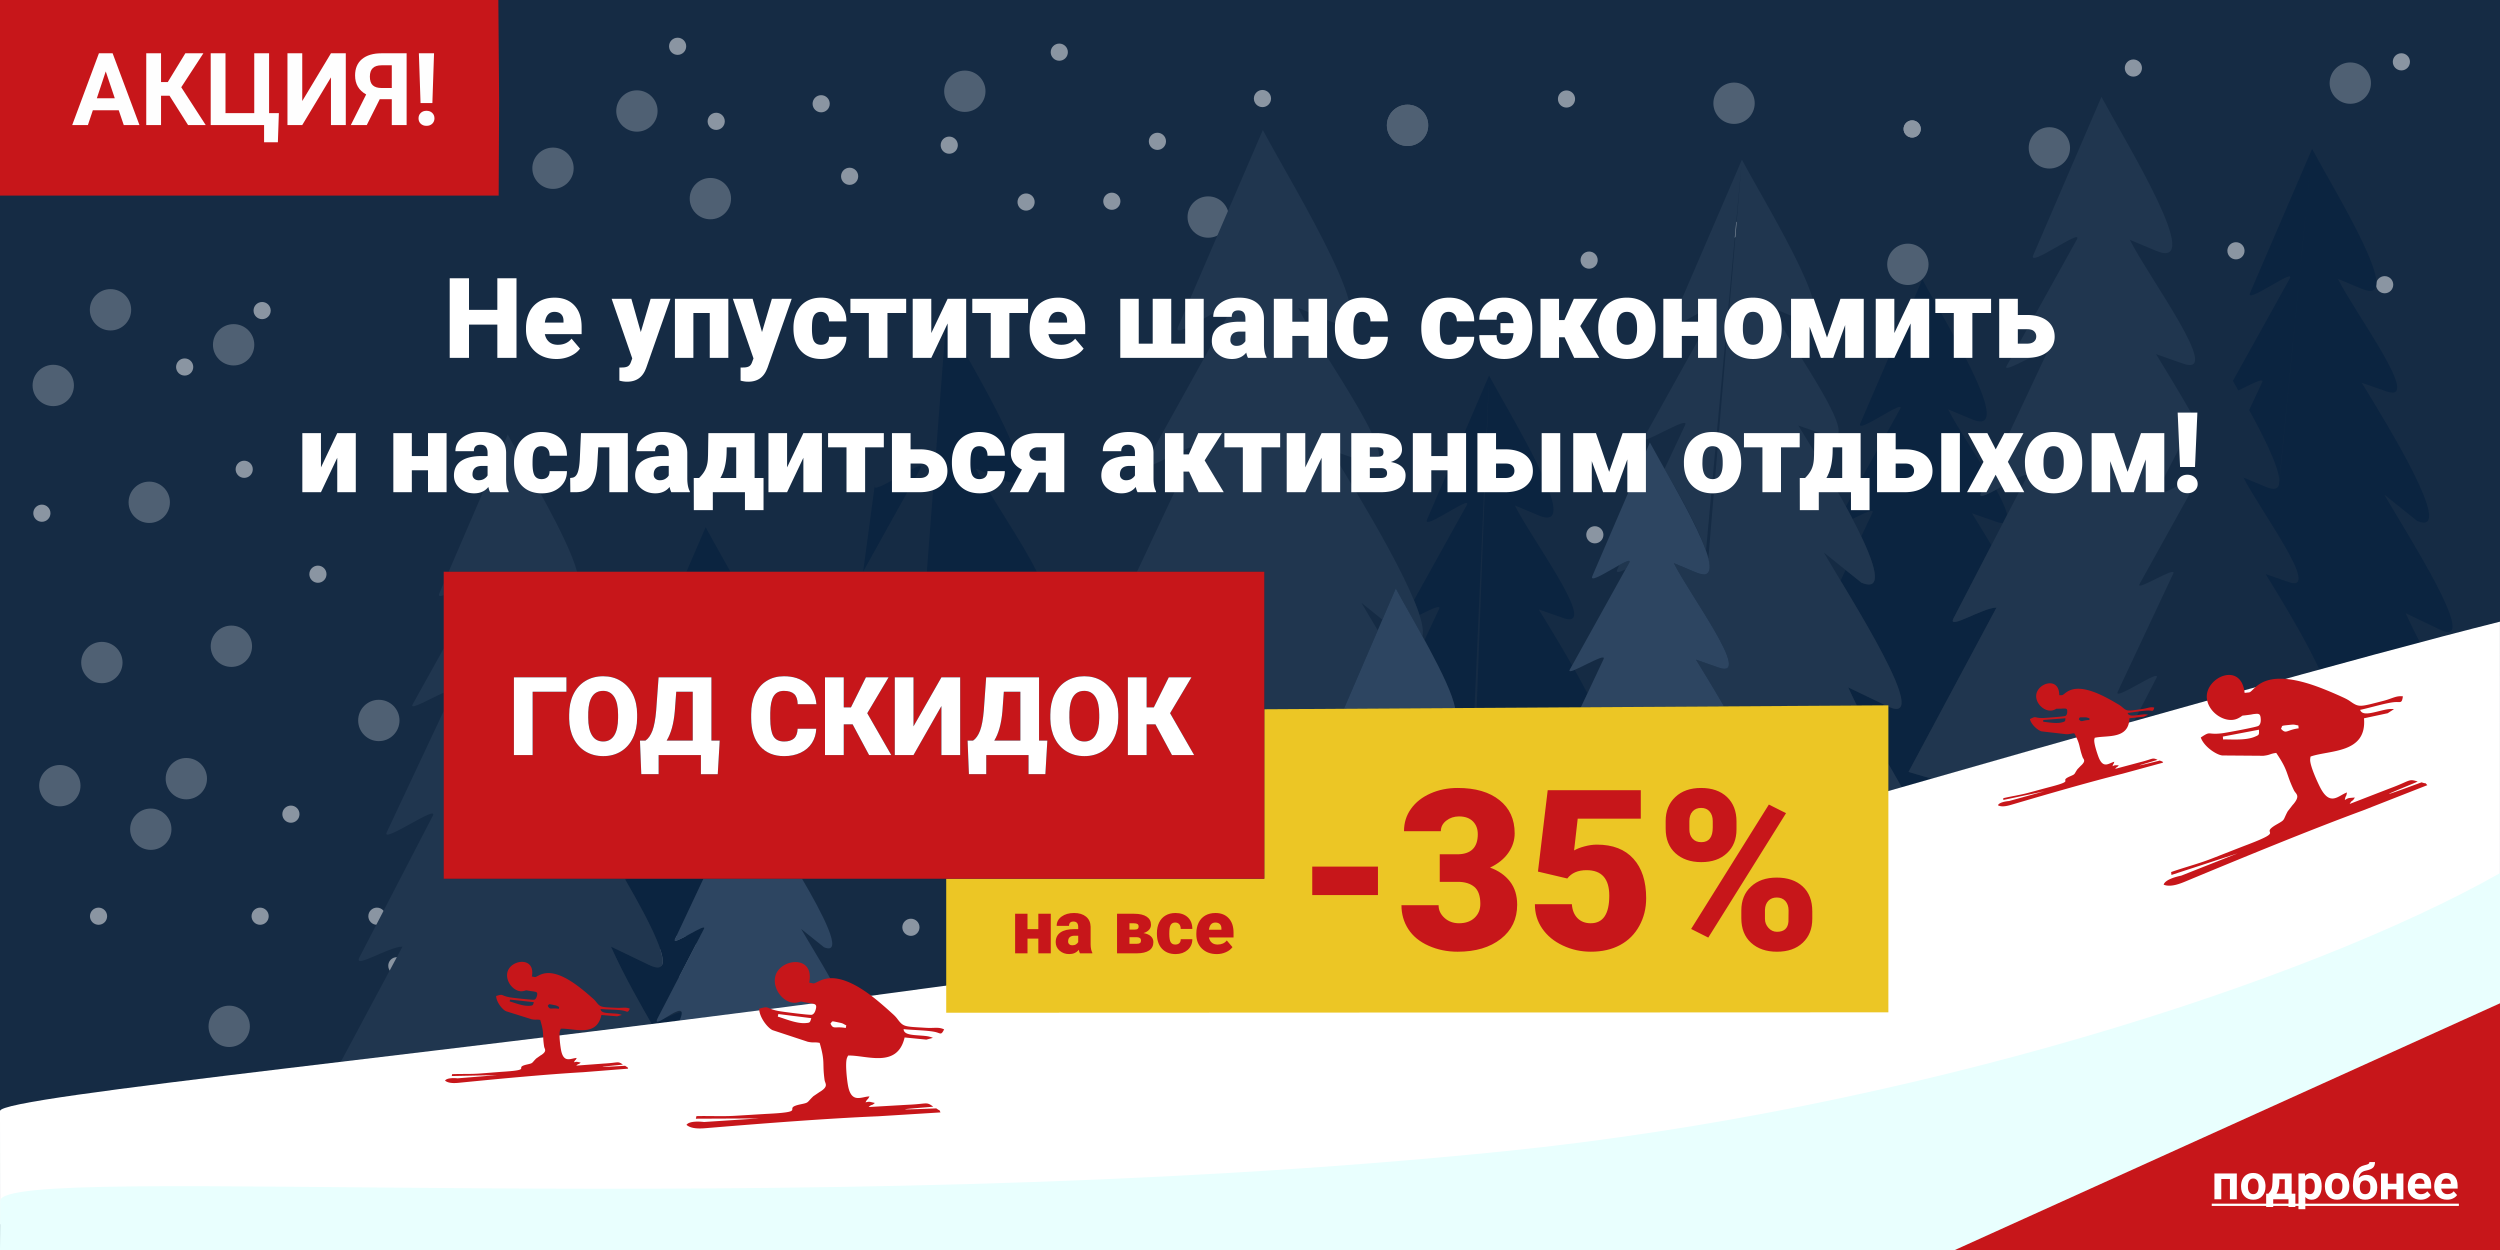 <svg xmlns="http://www.w3.org/2000/svg" xml:space="preserve" width="600" height="300" style="shape-rendering:geometricPrecision;text-rendering:geometricPrecision;image-rendering:optimizeQuality;fill-rule:evenodd;clip-rule:evenodd"><defs><style>.fil5{fill:none}.fil3{fill:#0b2440}.fil4{fill:#20364f}.fil6{fill:#2d4561}.fil2{fill:#4f6073}.fil1{fill:#8a95a2}.fil9{fill:#c7161a}.fil10{fill-rule:nonzero;fill:#fff}</style></defs><path d="M0 0h600v300H0z" style="fill:#152b44"/><g id="Слой_x0020_1"><g id="снежинки"><circle cx="162.63" cy="11.11" r="2.06" class="fil1"/><circle cx="152.86" cy="26.64" r="4.96" class="fil2"/><circle cx="197.08" cy="24.9" r="2.06" class="fil1"/><circle cx="171.89" cy="29.12" r="2.06" class="fil1"/><circle cx="277.78" cy="33.92" r="2.06" class="fil1"/><circle cx="203.91" cy="42.31" r="2.06" class="fil1"/><circle cx="154.66" cy="192.74" r="4.96" class="fil2"/><circle cx="564.07" cy="19.95" r="4.96" class="fil2"/><circle cx="12.78" cy="92.51" r="4.96" class="fil2"/><circle cx="576.33" cy="14.84" r="2.06" class="fil1"/><circle cx="337.81" cy="30.08" r="4.96" class="fil2"/><circle cx="289.97" cy="52.09" r="4.96" class="fil2"/><circle cx="302.99" cy="23.65" r="2.06" class="fil1"/><circle cx="375.96" cy="23.76" r="2.06" class="fil1"/><circle cx="231.56" cy="21.9" r="4.96" class="fil2"/><circle cx="416.17" cy="24.78" r="4.96" class="fil2"/><circle cx="337.81" cy="30.08" r="4.96" class="fil2"/><circle cx="457.89" cy="63.44" r="4.96" class="fil2"/><circle cx="491.85" cy="35.49" r="4.96" class="fil2"/><circle cx="381.39" cy="62.43" r="2.06" class="fil1"/><circle cx="415.74" cy="55.04" r="2.06" class="fil1"/><circle cx="458.92" cy="30.95" r="2.06" class="fil1"/><circle cx="512.01" cy="16.33" r="2.06" class="fil1"/><circle cx="458.92" cy="30.95" r="2.06" class="fil1"/><circle cx="536.63" cy="60.19" r="2.06" class="fil1"/><circle cx="559.72" cy="118.37" r="4.96" class="fil2"/><circle cx="495.08" cy="117.89" r="4.96" class="fil2"/><circle cx="460.07" cy="138.28" r="4.96" class="fil2"/><circle cx="95.24" cy="231.78" r="2.06" class="fil1"/><circle cx="470.28" cy="83.13" r="2.06" class="fil1"/><circle cx="500.81" cy="72.63" r="2.06" class="fil1"/><circle cx="362.99" cy="198.5" r="2.06" class="fil1"/><circle cx="406.34" cy="191.86" r="2.06" class="fil1"/><circle cx="382.76" cy="128.35" r="2.06" class="fil1"/><circle cx="246.26" cy="48.49" r="2.06" class="fil1"/><circle cx="216.55" cy="203.37" r="2.06" class="fil1"/><circle cx="69.82" cy="195.4" r="2.06" class="fil1"/><circle cx="90.46" cy="219.89" r="2.06" class="fil1"/><circle cx="62.43" cy="219.89" r="2.06" class="fil1"/><circle cx="23.65" cy="219.89" r="2.06" class="fil1"/><circle cx="26.52" cy="74.35" r="4.96" class="fil2"/><circle cx="36.19" cy="199.01" r="4.96" class="fil2"/><circle cx="44.72" cy="186.88" r="4.96" class="fil2"/><circle cx="55.01" cy="246.32" r="4.96" class="fil2"/><circle cx="254.23" cy="12.52" r="2.06" class="fil1"/><circle cx="227.82" cy="34.84" r="2.06" class="fil1"/><circle cx="266.84" cy="48.3" r="2.06" class="fil1"/><circle cx="114.04" cy="201.25" r="4.96" class="fil2"/><circle cx="190.19" cy="229.98" r="4.96" class="fil2"/><circle cx="163.2" cy="229.48" r="4.96" class="fil2"/><circle cx="218.62" cy="222.55" r="2.06" class="fil1"/><circle cx="179.85" cy="222.55" r="2.06" class="fil1"/><circle cx="35.82" cy="120.55" r="4.96" class="fil2"/><circle cx="55.53" cy="155.1" r="4.96" class="fil2"/><circle cx="24.45" cy="159.01" r="4.96" class="fil2"/><circle cx="32.88" cy="13.08" r="4.96" class="fil2"/><circle cx="73.45" cy="20.45" r="4.96" class="fil2"/><circle cx="58.61" cy="112.63" r="2.06" class="fil1"/><circle cx="10.05" cy="123.17" r="2.06" class="fil1"/><circle cx="62.91" cy="74.54" r="2.06" class="fil1"/><circle cx="170.49" cy="47.67" r="4.96" class="fil2"/><circle cx="56.07" cy="82.75" r="4.96" class="fil2"/><circle cx="14.36" cy="188.56" r="4.96" class="fil2"/><circle cx="572.32" cy="68.33" r="2.06" class="fil1"/><circle cx="76.3" cy="137.81" r="2.06" class="fil1"/><circle cx="132.72" cy="40.38" r="4.96" class="fil2"/><circle cx="44.32" cy="88.08" r="2.06" class="fil1"/><circle cx="90.92" cy="172.91" r="4.96" class="fil2"/></g><g id="елки"><path d="M357.38 90.12c5.56 10.41 22.8 38.15 11.93 33.59l-5.75-2.4c4.18 8.33 20.47 30.1 11.68 27.03l-5.95-2.08c1.83 2.98 4.98 8.09 8.02 13.45l-.55.99-.03.05-.01.03-.01.01v.01l-.01.02-.01.04v.01l-.02.06.01.05v.01c0 .03.02.05.04.06l.05.02v.01h.06l.01.01h.06l.02-.01h.07l.02-.01h.03l.03-.01h.02l.03-.01.03-.01h.03l.03-.01.03-.01.03-.01.02-.01h.01l.04-.01.03-.01.11-.04.03-.01.04-.01.04-.02.04-.01.04-.02.02-.01h.02l.04-.02.04-.02.04-.01.01-.01.03-.01.05-.02c1.07 1.9 2.11 3.82 3.06 5.66l-1.56 3.32-25.02.15zm-8.17 79.81v-.04l-.01-.05-.07-.34-.01-.05-.03-.1-.07-.32-.01-.03-.01-.04-.11-.38-.02-.07-.01-.05-.14-.44v-.01l-.15-.46-.02-.06-.07-.19-.12-.35-.01-.03-.15-.38-.05-.15-.1-.24-.13-.34-.03-.07v-.01l-.02-.05-.01-.01-.13-.34-.01-.01-.01-.03-.01-.02-.01-.01v-.02l-.01-.01v-.02l-.01-.02-.01-.01v-.02l-.01-.01-.01-.02v-.01l-.01-.02-.01-.01v-.02l-.01-.01-.01-.02v-.02l-.02-.03v-.01l-.01-.02v-.01l-.01-.02-.01-.01v-.02l-.01-.01-.01-.02v-.02l-.01-.01-.01-.02v-.01l-.01-.02-.01-.01v-.02l-.01-.01-.11-.25-.18-.43-.05-.09-.28-.64-.07-.15-.21-.45-.02-.05-.19-.4-.12-.27-.1-.19-.22-.46-.01-.02-.33-.68-.12-.24-.22-.45-.02-.02-.24-.48-.09-.19-.36-.71-.04-.07-.25-.48-.08-.15-.17-.34-.2-.37-.06-.12-.26-.49-.06-.11-.2-.38-.18-.33-.08-.16-.27-.49-.03-.07-.39-.71-.11-.21-.27-.49 3.51-7.47c.54-1.16-2.16.2-4.72 1.47l-.01-.05-.02-.05-.02-.05-.01-.05-.02-.05-.02-.06-.02-.05-.01-.05-.03-.09-.03-.07-.01-.05-.02-.05-.02-.06-.02-.05-.02-.05-.02-.06-.02-.05-.01-.06-.02-.05-.02-.05-.01-.02-.01-.04-.02-.05-.02-.06-.02-.05-.02-.06-.02-.05-.02-.06-.02-.05-.02-.06-.02-.05-.02-.06-.03-.06-.02-.05-.02-.06-.02-.06-.02-.05-.02-.06-.05-.11-.02-.06-.02-.06-.02-.05-.02-.06-.02-.04-.01-.02-.02-.06-.02-.05-.03-.06-.02-.06-.02-.06-.03-.06-.02-.06-.02-.06-.03-.05-.02-.06-.02-.06-.01-.03-.02-.03-.02-.06-.03-.06-.02-.06-.02-.06-.03-.06-.02-.06-.03-.06L352 121.27c1.56-2.81-10.77 6.35-9.5 3.4l14.88-34.55-3.5 79.79zM461.36 67.05c5.57 10.4 22.81 38.14 11.93 33.59l-5.74-2.4c1.9 3.8 6.33 10.39 9.75 16.15l-1.91 4.06-.05.11-.01.02-.03.11-.01.09v.01l.01.08q0 .03.03.06c.02.03.05.05.09.07h.01l.02.01.06.01h.14l.08-.01h.01l.05-.01.05-.01.03-.01h.02l.06-.02.06-.01.06-.02.07-.02.03-.01.04-.01.13-.05h.01l.07-.03.07-.03.04-.02.04-.01.08-.03.08-.03v-.01l.08-.03.08-.04.05-.02.04-.01.09-.04.08-.04.01-.01.08-.04.1-.04.05-.02.04-.02.09-.05.1-.05h.01l.09-.04.1-.05.06-.03.14-.07.1-.06h.01l.09-.05.11-.05.06-.03.04-.03.11-.05.11-.06h.01l.1-.06.11-.05.06-.04.05-.02.11-.06c1.35 2.47 2.34 4.61 2.62 6.06l-1.02 1.97c-.38.01-.86-.08-1.47-.29l-5.94-2.07c1.14 1.87 2.82 4.58 4.66 7.67l-9.11 17.57c-1.51 2.91 7.05-2.6 10.33-2.61l-21.11 39.44.21.06.21.06.1.03.11.04.04.01.18.05.19.06.02.01.21.06.06.02.15.04.08.03.14.03.21.07.09.02.09.03.03.01.21.06.21.06.07.02.05.02.09.02.22.07.16.04.05.02.15.04.06.02.21.06.05.01.16.05.18.05.03.01.15.04.06.02.22.06.21.05.03.01.18.05.21.06.13.04.08.02.03.01.18.05.21.05.02.01.19.05.06.02.15.04.12.03.09.02.22.06.09.02.12.04.21.05.21.06.09.02.03.01.09.02.21.06.19.05h.02l.15.04.06.02.21.05.08.02.13.03.18.05.03.01.18.04.03.01.21.05.21.06.06.01.15.04.21.05.16.04.05.01.03.01.18.04.21.05.05.01.16.04.06.02.15.04.14.03.07.02.21.05.09.02.12.03h.03l.18.05.21.04.12.03.29.07.21.05h.02l.14.03.26.07.11.02.1.02.21.05.21.05-.2.06-.21.06-.03.01-.17.05-.2.06-.2.06-.2.06-.2.06-.21.06-.2.06-.2.06-2.23.66-.2.06-.2.06h-.01l-.19.06-.61.18-.21.06-2.64.78-.21.06-.2.06-.19.06h-.02l-.2.06-.21.06-.2.06-.2.06-.41.12-.21.06-1.84.54-.21.06-.21.06-.2.06-.21.06c-1.73-3.13-3.52-6.23-5.29-9.34V169.6c.1.04.19.09.28.12l.02.01h.01l.01.01.09.03.02.01.32.12.14.05.23.07.16.04.24.04.09.02h.02c.09.01.18.02.27.02h.02c.09 0 .17-.01.25-.02h.02l.06-.02h.02c.05-.02.1-.03.15-.05h.01l.06-.03h.01c.04-.02.08-.04.12-.07l.07-.04c.04-.04.08-.07.11-.11l.05-.04v-.01c.04-.05.07-.1.1-.16l.03-.03c.03-.06.06-.13.08-.2v-.01l.03-.09v-.01l.04-.17.01-.11.02-.17v-.47l-.03-.29v-.08l-.06-.39-.01-.02-.01-.08-.07-.34-.03-.12-.08-.33-.04-.16-.01-.01-.09-.31-.05-.19-.02-.06-.14-.42-.01-.04-.17-.48-.02-.06-.05-.13-.16-.44-.02-.04-.02-.05-.18-.48-.04-.1-.05-.11-.19-.46-.04-.08-.01-.04-.27-.63-.01-.01-.02-.05-.26-.58-.03-.06-.25-.54-.08-.18-.2-.43-.15-.3-.03-.07-.26-.54-.08-.15-.09-.19-.29-.58-.04-.07-.33-.65-.03-.06-.41-.79-.25-.49-.17-.32-.19-.36-.25-.46-.12-.23-.32-.6-.05-.09-.38-.7-.03-.04-.36-.66-.1-.18-.29-.53-.19-.32-.21-.39-.26-.46-.49-.86-.06-.1-.41-.72-.02-.03-.39-.68-.1-.18-.31-.54-.18-.31-.24-.4-.26-.45-.15-.26-.35-.59-.07-.12-.41-.7-.01-.02-.49-.83-.32-.54-.17-.29-.24-.4-.25-.42-.16-.26-.32-.55-.08-.12-.39-.67h-.01l-.39-.65-.08-.13-.46-.77-.22-.38 1.2-2.55 3.79 3.04c.15.06.3.12.43.16l.02.01h.01l.07.03h.02l.01.01h.01c.11.04.21.07.31.1h.04l.05.02h.02l.01.01c.11.02.22.05.32.06h.01l.03.01h.04c.1.02.19.02.28.03h.06c.09 0 .19 0 .28-.01h.01l.02-.01a1 1 0 0 0 .24-.05h.03v-.01c.08-.02.16-.05.22-.09l.02-.02h.01a.7.7 0 0 0 .17-.13l.03-.02.01-.01c.05-.05.09-.09.13-.15v-.01h.01l.01-.02c.05-.07.08-.14.12-.21l.01-.03.01-.01c.03-.07.05-.14.07-.22l.01-.02.01-.05v-.01c.02-.08.04-.16.05-.25l.01-.02v-.04l.02-.27.01-.07v-.01l-.01-.3v-.1l-.02-.2v-.1l-.01-.01v-.09l-.05-.33-.03-.18v-.01l-.06-.29-.04-.22-.02-.06-.05-.24-.06-.24-.07-.25-.01-.06-.06-.2-.08-.26-.01-.05-.01-.01-.06-.21-.09-.28-.01-.01-.18-.55-.11-.29v-.01l-.01-.02-.02-.05v-.01l-.01-.03-.01-.02-.01-.02v-.02l-.01-.01v-.02l-.01-.01v-.01l-.01-.02v-.01l-.01-.02v-.01l-.01-.01v-.02l-.01-.01v-.01l-.01-.02v-.01l-.01-.02v-.01l-.01-.01v-.02l-.01-.01v-.02l-.01-.01-.01-.02v-.01l-.01-.01v-.02l-.01-.01-.11-.29v-.01l-.02-.04v-.02l-.13-.31-.01-.03-.03-.09-.01-.02-.02-.03v-.02l-.01-.01-.01-.03-.02-.06-.02-.03-.01-.03-.01-.03-.01-.03-.01-.03-.02-.03-.01-.03-.01-.03-.01-.03-.02-.03-.01-.03-.01-.03-.01-.03-.01-.03-.14-.33-.02-.03-.01-.03-.01-.04-.02-.03-.05-.12-.01-.03-.02-.03-.24-.56-.01-.03-.15-.34-.16-.34-.15-.35-.06-.13-.11-.22-.16-.35-.09-.2-.08-.16 2.67-5.68c.55-1.17-2.19.22-4.76 1.49l-.02-.04-.03-.05-.02-.05-.03-.04-.02-.05-.03-.05-.02-.04-.02-.05-.03-.05-.02-.04-.03-.05-.02-.04V124l-.03-.04-.02-.05-.03-.05-.02-.05-.03-.04-.02-.05-.03-.05-.02-.04-.02-.05-.03-.05-.02-.04-.03-.05-.02-.05-.03-.05-.02-.04-.03-.05-.02-.05-.02-.04h-.01l-.02-.05-.03-.05-.02-.04-.03-.05-.03-.05-.02-.05-.03-.04-.02-.05-.03-.05-.02-.05-.03-.04-.02-.05-.03-.05-.02-.05-.03-.04-.02-.05-.03-.05-.02-.04h-.01l-.04-.1h-.01l-.02-.05-.03-.04-.02-.05-.03-.05-.02-.05-.03-.04-.03-.05-.02-.05-.03-.05-.02-.04-.03-.05-.02-.05-.03-.05-.03-.05 12.98-23.34c1.56-2.81-10.78 6.34-9.51 3.39zm-15.72 102.28c-.71-1.44-1.4-2.89-2.07-4.36l8.99 4.32zm10.54.23h.01z" class="fil3"/><path d="M504.35 23.25c6.12 11.44 25.09 41.96 13.12 36.95l-6.31-2.65c4.59 9.17 22.51 33.11 12.84 29.74L517.46 85c2.04 3.34 5.6 9.12 9.01 15.13-6.66 15.47-13.1 21.81-2.6 15.8h.01l.13-.08.1-.05.03-.02c.45.77.96 1.62 1.5 2.52l-12.15 21.87c-1.11 2 9.06-4.57 8.09-2.51L508.26 166c-1.18 2.52 10.58-5.79 9.3-3.32l-7.34 14.17-.58.18-.58.18-.58.19-.58.18-.35.12-.23.07-.59.18c-10.26 3.25-20.52 6.44-30.82 9.56l-.62.19h-.01l-3.75 1.13c-4.46-1-8.95-2.19-13.48-3.57l21.11-39.44c-3.28.01-11.84 5.52-10.33 2.61l17.58-33.91c1.51-2.93-12.42 6.91-11.02 3.93l15.78-33.58c1.15-2.45-10.9 5.34-9.59 2.97l16.85-30.33c1.72-3.09-11.85 6.98-10.45 3.74zm22.06 93.67-1.78-1.42.09-.06.08-.04.02-.01.09-.05.1-.05.01-.02.08-.04.09-.05.05-.03.04-.02.09-.05.09-.05.09-.05.09-.04.03-.02.05-.03.09-.05.06-.03.02-.01.08-.04.08-.05h.02l.07-.04.15-.08zm1.42-2.76.01.05v.01l-.01.06v.01l-.01.03-.01.04-.01.03-.02.05-.01.02-.01.02v.01l-.05.09-1.3 2.34z" class="fil4"/><path d="M227.1 76.56c6.41 11.99 26.27 43.94 13.74 38.69l-6.61-2.77c2.92 5.83 10.98 17.36 14.6 24.73h-26.39zm-19.95 60.65 13.76-24.77c1.79-3.23-12.41 7.31-10.95 3.91l17.14-39.79-17.14 39.79zM554.9 35.73c5.57 10.41 22.81 38.15 11.93 33.59l-5.74-2.4c4.17 8.33 20.47 30.09 11.67 27.02l-5.94-2.07c5.47 8.94 22.98 37.2 13.31 33.17l-7.92-6.35c5.49 9.49 23.37 37.22 13.48 32.47l-8.34-4c1.13 2.49 2.34 4.92 3.59 7.31l-.34.1-.35.1-.35.11-.34.1-.35.1-.7.21-.35.11-.36.1-.35.11-.35.1-.36.11-1.78.54-.72.22c-5.45 1.66-10.88 3.36-16.3 5.08l-.25.08-.15.04-.4.13c-3.21-7.54-10.32-19.04-13.38-24.03l5.52 1.92c8.17 2.85-6.96-17.36-10.84-25.09l5.33 2.23.02.01h.01l.01.01h.02l.28.11.01.01h.01l.01.01h.02l.01.01h.01l.08.03h.01l.02.01h.02l.27.09.01.01h.01l.05.01.01.01h.02l.26.07h.04l.01.01.08.01h.01l.02.01.23.03h.02l.02.01h.04l.21.01h.04l.05-.01.21-.02h.05l.21-.06.05-.02.14-.07.05-.02c.05-.04.11-.08.15-.12l.01-.01h.01l.01-.02c.04-.04.08-.08.12-.13l.02-.04.01-.01.09-.15.01-.02.02-.04v-.01l.01-.01.05-.16.01-.01zm-7.9 80.38v-.01h.01v-.04l.03-.23v-.06c.01-.09.01-.17.01-.26v-.08l-.02-.27-.01-.1-.03-.32v-.01l-.06-.35v-.01l-.02-.12-.06-.28-.02-.08v-.01l-.02-.07-.07-.31-.04-.16-.1-.35-.01-.04-.01-.03-.13-.43-.02-.04-.07-.22-.1-.31-.02-.05-.13-.36-.04-.13-.09-.25-.12-.31-.03-.07-.15-.4-.05-.11-.04-.11-.17-.41-.03-.07-.04-.11-.18-.41-.04-.09-.14-.33-.13-.3-.06-.13-.2-.43-.03-.08-.17-.36-.13-.29-.07-.16-.22-.45-.02-.05-.19-.4-.13-.27-.1-.19-.22-.47-.02-.02-.34-.69-.11-.23-.24-.47-.24-.48-.12-.22-.36-.71-.02-.03-.25-.48-.11-.2-.37-.71-.03-.06-.26-.48-.1-.18-.38-.71-.05-.09-.26-.48-.08-.15-.18-.34 3.12-6.65c.62-1.32-2.94.61-5.72 1.97l-.32-.57-.37-.66-.37-.66-.24-.42 13.63-24.53c1.56-2.81-10.78 6.35-9.51 3.4l14.88-34.55zm2.66 48.08-.01-.02-.02-.03-.01-.02-.02-.03-.01-.02-.02-.03-.01-.02v-.01l-.02-.02-.01-.03-.02-.02-.01-.03-.01-.01-.01-.01-.01-.03-.02-.02-.01-.03-.01-.02-.02-.03-.01-.02-.02-.03-.01-.02-.02-.02-.01-.03-.02-.02-.01-.03-.01-.01-.01-.01-.01-.02v-.01l-.01-.02-.02-.02-.01-.03-.02-.02-.01-.03-.01-.02-.02-.02-.01-.03-.02-.02-.01-.02-.01-.03-.01-.02h-.01l-.01-.02-.01-.03-.02-.02-.01-.02-.02-.03-.01-.02-.01-.02-.02-.03-.01-.02-.01-.02-.02-.02-.01-.03-.01-.02-.02-.02-.01-.03-.01-.02-.01-.02-.02-.02-.01-.02-.01-.03-.02-.02-.01-.02-.01-.02-.01-.02-.02-.03-.01-.02 1.61 1.29z" class="fil3"/><path d="M532.7 85.66c5.17 9.66 21.17 35.41 11.07 31.18l-5.33-2.23c3.88 7.73 19.01 27.94 10.84 25.09l-5.52-1.92c3.06 4.99 10.17 16.49 13.38 24.03m-6.76 2.15-1.61-1.29c.27.46.57.98.89 1.52l-.57.19-.58.18-.57.19-.22.06-.36.12-.58.19-.58.18-.58.19-.59.19-.58.19-.15.04-.44.14-.59.19-.59.19-.59.19-.59.19-.59.19-.08.03-.52.17-.6.19-.59.19-.6.19-.6.2-.6.19h-.01l-.6.19-.6.2-.61.19-.61.2-.6.2-.55.17-.06.02-.62.2-.61.2-.61.19-.62.2-.61.2-.48.15-.14.05-.62.2-.62.2-.62.2-.62.2-.63.2-.41.13-.21.07-.63.2-.63.2-.63.2-.63.21-.63.2-.34.11-.29.09-.64.21-.63.2-.64.2-1.28.41-.26.09-.38.12-.64.2-.64.21-.65.2-.64.21-.65.21-.19.06-.46.14-.64.21-.65.21-.66.2-.65.21-.65.21-.11.04-1.2.38 7.34-14.17c1.28-2.47-10.48 5.84-9.3 3.32l13.32-28.34c.97-2.06-9.2 4.51-8.09 2.51l14.22-25.59c1.45-2.61-10 5.89-8.82 3.15l13.81-32.07" class="fil5"/><path d="M418.06 38.33c6.32 11.82 25.92 43.35 13.55 38.17l-6.52-2.73c4.74 9.47 23.26 34.21 13.27 30.72l-6.76-2.36c6.22 10.16 26.12 42.29 15.13 37.7l-9-7.22c6.21 10.74 26.35 41.99 15.48 36.98v-.31l-.65.01-8.99-4.32c.67 1.47 1.36 2.92 2.07 4.36l-31.88.2c-2.6-4.5-5.18-8.69-6.73-11.22l5.52 1.93c8.17 2.85-6.96-17.36-10.84-25.1l5.33 2.24h.02l.01.01h.01l.38.15h.01l.01.01h.02l.04.02h.02l.27.09.02.01.12.03h.02l.24.06h.01l.09.02.26.04.06.01h.02c.09.01.17.01.25.01zm35.15 145c1.77 3.11 3.56 6.21 5.29 9.34l-.15.05-.38.11h-.01l-3.92 1.13-.4.12-.43.12zm-43.51-45.7.13-.1.03-.02.01-.01c.04-.05.08-.09.12-.14l.01-.02.02-.04h.01l.08-.14.03-.08.05-.14.03-.08c1.04-4.52-8.99-21.25-10.07-23.17l-.04-.08-.31-.55-.03-.04-.28-.5 4.95-10.53c1.19-2.53-11.27 5.52-9.91 3.07l17.42-31.33c1.77-3.19-12.25 7.21-10.81 3.86l16.92-39.26zm-19.58-.97c-1.48.7-2.41.92-1.98.03l.5-1.08.08-.04.01-.01.07-.03.07-.05.07-.03.01-.01.07-.04.08-.04.04-.02.03-.02.07-.03.07-.04.03-.01.04-.03.07-.03.07-.04h.01l.06-.03.07-.04.05-.02.01-.01.07-.03.06-.03.03-.02.03-.01.06-.03.06-.03h.01l.05-.02.06-.03.05-.02.06-.02.05-.03.03-.01.02-.01.05-.02.05-.01.02-.01.02-.01.05-.02.04-.01h.01l.04-.01.04-.01.03-.01.08-.02h.02l.01-.01h.15l.05.01h.01l.04.03.02.04.02.05-.01.07v.01l-.01.03-.01.03v.02l-.01.01-.01.04-.02.03v.01l-.02.03-.02.04-.02.05z" class="fil4"/><path d="M395.97 106.19c5.16 9.66 21.17 35.41 11.07 31.19l-5.33-2.24c3.88 7.74 19.01 27.95 10.84 25.1l-5.52-1.93c1.55 2.53 4.13 6.72 6.73 11.22l-34.34.22 5.43-11.55c.97-2.07-9.2 4.5-8.09 2.5l14.22-25.59c1.45-2.61-10 5.89-8.82 3.15z" class="fil6"/><path d="M169.35 126.54c1.42 2.66 3.66 6.53 5.95 10.67h-10.55zm-.52 84.35L162 225.42c-.88 1.88 7.9-4.32 6.95-2.48l-11.09 21.39c-.95 1.83 4.45-1.64 6.52-1.65l-2.1 3.91-4.68.57-.37.04-.11-.19-.07-.11-.01-.03-.14-.23-.02-.05-.03-.05-.14-.25-.02-.03-.03-.05-.13-.23-.05-.09-.12-.21-.07-.12-.02-.04-.09-.15-.08-.14-.05-.08-.04-.09-.1-.16-.07-.13-.01-.01-.1-.19-.07-.12-.03-.05-.09-.16-.05-.09-.07-.12-.07-.12-.04-.07-.1-.19-.05-.07-.02-.05-.15-.25-.01-.03-.02-.02-.17-.31-.01-.01-.16-.3-.02-.02-.03-.06-.13-.22-.02-.05-.06-.1-.09-.16-.04-.07-.08-.14-.05-.1-.05-.09-.11-.19-.01-.02-.07-.12-.11-.19-.02-.04-.06-.1-.09-.17-.06-.11-.03-.05-.08-.15-.1-.17-.01-.02-.06-.12-.12-.21-.02-.03-.03-.06-.13-.24-.04-.07-.01-.01-.14-.25-.02-.05-.04-.07-.12-.21-.01-.03-.08-.14-.09-.17-.12-.21-.05-.1-.01-.02-.14-.25-.02-.04-.03-.05-.14-.26-.02-.03-.02-.04-.13-.24-.05-.09v-.01l-.12-.21-.06-.12-.03-.05-.08-.15-.07-.13-.05-.1-.04-.08-.09-.16-.07-.14-.01-.01-.1-.19-.06-.12-.04-.06-.08-.15-.05-.1-.07-.13-.05-.11-.05-.08-.1-.2-.03-.06-.03-.05-.14-.27-.01-.02-.01-.03-.16-.31h-.01l-.01-.02-.15-.3-.01-.01-.04-.08-.11-.22-.02-.04-.06-.12-.08-.16-.04-.06-.08-.17-.05-.09-.04-.08-.11-.21-.01-.02-.05-.12-.11-.2-.02-.05-.05-.09-.08-.18-.07-.12-.02-.04-.07-.16-.1-.18v-.01l-.06-.12-.11-.22-.02-.05-.03-.06-.12-.23-.04-.09v-.01l-.12-.25-.03-.06-.04-.08-.1-.2.09-.16h-.17l-.01-.03-.01-.01-.02-.05-.02-.04-.02-.04-.01-.03-.01-.02-.02-.04-.02-.04-.02-.05-.02-.04-.02-.03v-.01l-.02-.05-.02-.04h-.01l-.01-.04-.03-.05-.02-.04-.02-.04-.02-.05-.02-.04-.01-.04h-.01l-.01-.03-.03-.06-.02-.05-.02-.04-.02-.04-.04-.09-.02-.04-.04-.09-.02-.05-.02-.04-.03-.04-.02-.05-.02-.04v-.01l-.02-.03-.02-.05-.01-.04h-.01l-.02-.05-.02-.04-.02-.04-.02-.05-.01-.03-.01-.01-.02-.04-.02-.05-.02-.04-.02-.04v-.01l-.02-.04-.02-.04-.02-.05v-.01l-.02-.03-.02-.05-.02-.04-.02-.04-.02-.05-.02-.04-.02-.05-.01-.02-.01-.02-.02-.04-.02-.05-.02-.04-.02-.05-.02-.04-.02-.04-.02-.05 9.2 4.42.01.01h.01l.02.01.31.14h.01l.01.01h.02l.01.01.01.01.13.05h.01l.37.14.01.01h.02l.02.01h.01c.09.03.18.06.26.08h.02l.01.01h.02l.07.02h.02l.01.01h.01l.28.05h.01l.02.01h.02c.08.01.15.01.22.01h.03l.05.01c.09-.01.18-.01.25-.03h.03l.01-.01h.02c.06-.01.11-.03.17-.05l.04-.01.01-.01c.06-.02.11-.05.16-.09l.01-.01.02-.01c.04-.04.09-.07.13-.12l.03-.04.01-.01c.04-.05.07-.1.1-.15l.01-.01.02-.04.07-.17.01-.05.01-.02c.02-.07.03-.14.05-.21v-.01l.01-.06.02-.22v-.36l-.01-.08-.02-.29-.01-.04v-.03l-.05-.36-.01-.03-.01-.05-.07-.37-.01-.02v-.01l-.11-.43-.03-.1-.1-.37-.02-.08-.02-.04-.14-.46-.01-.03-.02-.04-.16-.46-.02-.06-.01-.04-.19-.5-.02-.05-.02-.06-.21-.54-.01-.01-.01-.02-.17-.42-.08-.19-.1-.23-.19-.43v-.01l-.3-.67-.29-.63-.03-.05v-.01l-.22-.46-.12-.25-.11-.22-.23-.48-.02-.03-.22-.46-.15-.29-.1-.21-.26-.5-.02-.05-.24-.46-.16-.31-.1-.2-.27-.51-.04-.07-.42-.8-.1-.18-.29-.53-.05-.09-.24-.44-.2-.37-.09-.17-.3-.53-.3-.54-.22-.4-.08-.15-.31-.54-.07-.14-.47-.82-.08-.13-.31-.55-.09-.15-.22-.39-.25-.44-.07-.11.23-.44z" class="fil3"/><path d="M303.08 31.21c7.61 14.24 31.19 52.18 16.31 45.95l-7.85-3.29c5.71 11.4 28 41.18 15.97 36.98l-8.14-2.84c6.21 10.13 23.72 38.43 22.01 44.67l-.12-.2c-1.98-3.58-4.03-7.12-5.98-10.71l-.04-.08-.03-.06-.08-.13-.07-.14-.07-.13-3.23 7.48-5-4.02c1.03 1.79 2.38 4.04 3.9 6.58l-8.11 18.83-19.12.12v-33.01h-30.54l13.8-29.37c1.43-3.04-13.56 6.64-11.93 3.7l20.96-37.72c2.13-3.84-14.74 8.68-13 4.65zm25.68 138.85c1-.49 1.59-.63 1.28 0z" class="fil4"/><path d="M334.99 141.23c3.72 6.96 13.07 22.27 14.23 28.7-9.19.06-17.71.12-26.67.17z" class="fil6"/><path d="m208.99 136.45.41.76m17.69 77.88-2.03-1.63c.55.96 1.25 2.12 2.03 3.43m-28.27 10.72h.15m.05-.01c.05-.01.09-.02.13-.03m.03-.01c.04-.01.09-.03.13-.05m.02-.02a.4.4 0 0 0 .1-.07m.02-.02c.03-.03.06-.06.09-.1m-5.64-13.96c.1-.24.02-.34-.19-.33m14.95-75.8.33-.76" class="fil5"/><path d="M121.86 104.29c4.2 7.87 14.46 24.72 16.63 32.92h-30.81zm28.06 106.6c6.83 11.77 13.16 24.2 5.9 20.71l-9.2-4.42c3.15 6.99 6.88 13.5 10.61 20.02-25.32 3.06-50.66 5.93-76.01 8.72l15.38-28.74c-3.29.01-11.86 5.53-10.35 2.61l17.62-34c1.52-2.93-12.45 6.93-11.05 3.95l13.67-29.08v40.23zm-43.43-44.66c-3.13 1.38-8.35 4.42-7.46 2.82l7.46-13.42zm0-23.39c-.89.34-1.37.3-1.04-.45l1.04-2.43z" class="fil4"/><path d="M192.48 210.89c4.71 8 10.32 18.55 5.28 16.45l-5.49-4.4c2.37 4.11 8.09 13.14 10.39 18.56l-.65.08c-13.23 1.73-26.48 3.4-39.73 5.01 5.18-9.67-6.52 1.79-4.42-2.26l11.09-21.39c.95-1.84-7.83 4.36-6.95 2.48l6.83-14.53z" class="fil6"/></g><path d="m599.99 149.2.01 144.53-599.99.1L0 266.64c0-3.58 107.35-13.64 230.88-30.61v4.84l219.03-1.2-6.59-47c60.82-17.45 123.49-35.16 156.67-43.47" style="fill:#fff"/><path d="M600 209.55v49.47L483.58 300H0l.04-11.77c.03-9.71 188.44 5.6 360.99-11.93 97.45-9.9 192.9-40.68 238.97-66.75" style="fill:#e9fffe"/><path d="m533.55 177.48-.07-.7 8.67-1.65c.04 1.26.08 1.24-1.05 1.71-2.34.98-6.29.53-7.55.64m13.89-2.57c.47-.86-.31-.68 2.38-.97.94-.1.98.06 1.78.16l.08.7c-2.94.38-2.97 1.5-4.24.11m-17.79-7.28c.39 3.55 4.71 6.2 7.5 4.76 1.81-.93-.13-.43 3.06-.89l.56-.11c1.1-.11 1.66-.27 1.78.86.12 1.07-.09 1.64-.52 1.96-.38.29-7.77 1.66-8.77 1.78-3.64.43-2.54-.7-5.07 1.01.77 2.21 3.76 4.17 5.16 4.31l9.84.08c1.76-.19 1.53-.49 3.11-.69 3.06 4.52 2.21 4.75 4.26 9 .42.85 1.61 1.19-.12 3.27-.05.06-.12.13-.17.18l-1.22 1.57c-1.22 2.27-.51 1.92-2.54 3.08-4.73 2.68 2.55 1.23-7.03 4.89-2.89 1.1-5.91 2.31-8.83 3.44-3.08 1.19-6.38 2.04-9.58 3.16l.08.7 15.88-5.19-13.54 5.36c-1.15.23-3.87.93-4.21 2.16 1.85.79 4.55-.49 6.12-1.14 12.96-5.39 28.91-11.96 41.67-16.66l15.49-6.08c-.73-.79-.01-.2-1.38-.68-17.11 6.33-.78-.14-.94-.19-2.25-.74-1.65-.2-6.66 1.64l-9.66 3.74c.7-1.21.56-.35 1.25-1.55-1.47.16-1.43 0-2.41.61.21-1.33.3-.49.51-1.82-2.04.71-4.01 3.45-6.41-1.17-.63-1.22-2.48-5.23-2.42-6.71 0-.12.06-.61.1-.74 4.57-1.6 13.55-.67 12.82-9.18l5.69-1.22 1.51-.98c-.65-.08-1.29-.02-1.92.1-2.76.55-5.64 1.75-6.21.07 2.12-.41 6.65-1.82 8.57-1.87 1.2-.04 1.44.33 1.7-1.37-1.64-.2-2.56.54-4.63 1.07-5.76 1.47-5.82 1.67-8.1.07-.67-.46-1.24-.71-2.02-1.07-1.59-.72-2.92-1.29-4.52-1.92-14.69-5.78-16.26.75-17.67.91l-1.05.11c-.83-7.72-9.6-3.67-9.06 1.34m-39.27 5.6v-.43l5.33-.42c-.06.76-.04.75-.74.96-1.48.44-3.83-.09-4.59-.11m8.53-.64c.33-.48-.15-.43 1.49-.43.57 0 .59.11 1.06.22v.42c-1.79.04-1.88.71-2.55-.21m-10.23-5.54c0 2.16 2.42 4.04 4.2 3.36 1.15-.44-.05-.27 1.9-.34l.34-.03c.67.01 1.02-.05 1.02.63 0 .66-.16.98-.44 1.15-.25.15-4.79.49-5.4.5-2.22.02-1.48-.59-3.12.27.33 1.38 1.99 2.76 2.83 2.94l5.91.68c1.07 0 .96-.19 1.92-.21 1.55 2.92 1.02 3 1.98 5.7.19.54.89.82-.29 1.96-.03.03-.08.07-.12.1l-.83.86c-.88 1.28-.43 1.12-1.73 1.68-3.02 1.31 1.45.91-4.55 2.49-1.81.47-3.71 1-5.54 1.49-1.93.52-3.97.81-5.97 1.28v.43l9.9-2.09-8.5 2.34c-.71.06-2.39.31-2.68 1.02 1.07.6 2.77.01 3.76-.28 8.15-2.4 18.18-5.31 26.17-7.3l9.71-2.65c-.38-.52.01-.12-.78-.5-10.71 2.69-.46-.13-.56-.18-1.3-.59-.98-.23-4.11.56l-6.06 1.62c.5-.68.36-.18.86-.86-.9 0-.86-.09-1.49.22.21-.79.21-.28.42-1.07-1.27.3-2.64 1.82-3.78-1.12-.3-.78-1.15-3.31-1.02-4.2.01-.07.08-.36.11-.43 2.86-.67 8.2.48 8.31-4.69l3.51-.37.97-.48c-.38-.09-.77-.1-1.16-.07-1.69.15-3.51.68-3.74-.36 1.3-.11 4.12-.66 5.28-.57.72.06.84.3 1.11-.71-.97-.23-1.58.16-2.86.34-3.55.51-3.6.62-4.88-.49-.37-.32-.69-.51-1.14-.77-.91-.54-1.67-.97-2.6-1.46-8.45-4.43-9.83-.6-10.68-.6h-.64c0-4.7-5.54-2.84-5.54.21M186.67 244l.13-.63 7.91.99c-.33 1.09-.29 1.09-1.38 1.18-2.28.19-5.55-1.29-6.66-1.54m12.64 1.64c.64-.61-.09-.67 2.31-.18.84.18.82.33 1.49.63l-.13.63c-2.63-.48-2.97.46-3.67-1.08m-13.27-11.18c-.65 3.16 2.33 6.62 5.13 6.17 1.81-.3 0-.41 2.87.08l.52.06c.97.21 1.49.22 1.28 1.23-.2.95-.53 1.38-.98 1.54-.41.14-7.14-.72-8.03-.9-3.25-.63-1.99-1.31-4.63-.54.05 2.11 2.07 4.63 3.23 5.14l8.43 2.78c1.56.33 1.45.01 2.86.27 1.38 4.74.59 4.69 1.18 8.91.11.85 1.05 1.47-1.02 2.78-.05.03-.14.07-.19.11l-1.49 1.01c-1.67 1.61-.97 1.5-3.03 1.93-4.8 1 1.85 1.77-7.39 2.26-2.79.15-5.71.35-8.54.51-2.97.17-6.04-.01-9.1.07l-.13.62 15.08-.07-13.12.86c-1.05-.13-3.57-.27-4.21.69 1.37 1.19 4.05.84 5.58.71 12.62-1.04 28.13-2.26 40.4-2.77l14.98-.93c-.41-.88.05-.17-1-.97-16.44.7-.62-.33-.75-.42-1.73-1.26-1.36-.63-6.18-.44l-9.32.54c.93-.84.57-.14 1.5-.98-1.31-.28-1.23-.39-2.24-.14.54-1.09.39-.34.94-1.43-1.95.05-4.4 1.86-5.18-2.78-.21-1.22-.68-5.17-.22-6.43.03-.1.22-.51.29-.6 4.37-.12 11.82 3.17 13.55-4.34l5.22.52 1.57-.42c-.53-.24-1.1-.37-1.67-.44-2.52-.3-5.33-.06-5.36-1.66 1.94.23 6.22.28 7.88.76 1.04.3 1.15.69 1.84-.7-1.35-.63-2.35-.25-4.27-.37-5.35-.32-5.46-.17-6.98-2.18-.44-.58-.86-.95-1.44-1.47a91 91 0 0 0-3.35-2.91c-11.01-9.02-14.17-3.85-15.42-4.11l-.93-.19c1.41-6.86-7.24-5.81-8.16-1.36m-63.72 5.89.08-.45 5.72.62c-.22.79-.19.79-.98.87-1.64.16-4.02-.87-4.82-1.04m9.14 1.04c.45-.45-.07-.48 1.66-.15.61.11.6.22 1.08.43l-.08.45c-1.91-.31-2.14.37-2.66-.73m-9.71-7.91c-.43 2.28 1.76 4.75 3.77 4.39 1.31-.24 0-.29 2.08.02l.37.04c.7.14 1.08.15.94.87-.13.69-.36 1.01-.69 1.13-.29.1-5.16-.44-5.81-.56-2.34-.42-1.45-.92-3.34-.33.06 1.52 1.55 3.31 2.39 3.66l6.12 1.92c1.13.21 1.04-.01 2.07.16 1.04 3.4.47 3.37.94 6.41.1.61.78 1.05-.69 2.02-.04.02-.11.05-.15.08l-1.06.75c-1.18 1.17-.68 1.09-2.16 1.43-3.45.77 1.35 1.25-5.31 1.71-2.01.14-4.11.32-6.15.47-2.14.16-4.36.06-6.56.15l-.09.45 10.88-.22-9.46.77c-.76-.08-2.58-.15-3.03.55 1.01.84 2.93.56 4.03.45 9.1-.9 20.28-1.96 29.12-2.47l10.8-.85c-.3-.63.03-.12-.73-.69-11.86.7-.46-.23-.55-.3-1.26-.88-.99-.43-4.46-.24l-6.72.5c.66-.62.41-.11 1.07-.73-.95-.18-.89-.26-1.62-.07.38-.79.28-.25.66-1.04-1.4.06-3.15 1.39-3.77-1.95-.16-.88-.55-3.72-.23-4.64.02-.07.15-.36.2-.43 3.16-.14 8.57 2.15 9.73-3.29l3.77.32 1.13-.33c-.39-.17-.8-.26-1.21-.3-1.82-.18-3.85.02-3.89-1.13 1.41.15 4.5.13 5.7.45.75.21.83.49 1.32-.52-.99-.44-1.7-.15-3.09-.21-3.86-.18-3.94-.07-5.06-1.5-.33-.41-.64-.68-1.06-1.04-.85-.76-1.57-1.37-2.45-2.06-8.05-6.39-10.27-2.62-11.17-2.79l-.68-.13c.94-4.96-5.29-4.11-5.9-.88" class="fil9" id="лыжники"/><path d="M123.96 85.89h-4.6v-7.98h-6.8v7.98h-4.63v-19.1h4.63v7.58h6.8v-7.58h4.6zm9.62.27q-3.285 0-5.31-1.95c-1.35-1.3-2.03-2.99-2.03-5.07v-.37q0-2.175.81-3.84a5.9 5.9 0 0 1 2.37-2.58c1.03-.61 2.26-.91 3.68-.91 2 0 3.59.62 4.75 1.86s1.74 2.96 1.74 5.18v1.71h-8.83c.16.8.51 1.42 1.04 1.88.54.45 1.23.68 2.08.68 1.4 0 2.51-.49 3.29-1.47l2.03 2.39c-.55.76-1.34 1.36-2.35 1.81a8 8 0 0 1-3.27.68m-.5-11.31c-1.3 0-2.08.86-2.32 2.58h4.48v-.34q.03-1.065-.54-1.65c-.38-.39-.92-.59-1.62-.59m20.71 4.85 2.36-7.99h4.76l-5.81 16.55-.25.6c-.82 1.83-2.28 2.75-4.37 2.75-.58 0-1.19-.08-1.83-.26V88.2h.58c.62 0 1.1-.09 1.43-.27.32-.18.57-.5.73-.96l.35-.95-4.95-14.31h4.74zm21.01 6.19h-4.46V75.12h-3.93v10.77h-4.43V71.71h12.82zm8.08-6.19 2.37-7.99h4.76l-5.81 16.55-.26.6c-.82 1.83-2.28 2.75-4.37 2.75-.58 0-1.19-.08-1.83-.26V88.2h.58c.63 0 1.1-.09 1.43-.27s.57-.5.73-.96l.36-.95-4.96-14.31h4.75zm14.14 3.05c.62 0 1.11-.17 1.45-.51s.5-.81.49-1.41h4.17c0 1.56-.56 2.83-1.68 3.83s-2.56 1.5-4.33 1.5c-2.07 0-3.7-.65-4.9-1.95-1.19-1.29-1.79-3.08-1.79-5.37v-.19c0-1.43.27-2.69.8-3.8a5.9 5.9 0 0 1 2.3-2.53c1-.59 2.18-.88 3.55-.88 1.85 0 3.33.51 4.42 1.53s1.63 2.41 1.63 4.16h-4.17c0-.73-.17-1.3-.53-1.69s-.84-.59-1.45-.59c-1.15 0-1.82.73-2.02 2.19-.06.46-.09 1.1-.09 1.91q0 2.145.51 2.97c.35.55.89.83 1.64.83m20.46-7.63h-4.49v10.77h-4.47V75.12h-4.42v-3.41h13.38zm9.95-3.41h4.45v14.18h-4.45v-8.26l-3.92 8.26h-4.46V71.71h4.46v8.23zm19.31 3.41h-4.49v10.77h-4.47V75.12h-4.43v-3.41h13.39zm7.7 11.04c-2.19 0-3.95-.65-5.31-1.95-1.35-1.3-2.02-2.99-2.02-5.07v-.37c0-1.45.26-2.73.8-3.84a5.9 5.9 0 0 1 2.37-2.58c1.03-.61 2.27-.91 3.69-.91q3 0 4.74 1.86c1.16 1.24 1.74 2.96 1.74 5.18v1.71h-8.83c.16.8.51 1.42 1.04 1.88.54.45 1.23.68 2.08.68q2.115 0 3.3-1.47l2.03 2.39c-.55.76-1.34 1.36-2.35 1.81-1.02.45-2.11.68-3.28.68m-.5-11.31c-1.3 0-2.07.86-2.32 2.58h4.48v-.34q.03-1.065-.54-1.65c-.38-.39-.92-.59-1.62-.59m19.36-3.14v10.77h3.35V71.71h4.45v10.77h3.34V71.71h4.45v14.18h-20.02V71.71zm26.22 14.18q-.24-.435-.42-1.26c-.82 1.02-1.96 1.53-3.43 1.53-1.34 0-2.48-.4-3.42-1.22-.94-.81-1.41-1.83-1.41-3.05 0-1.54.57-2.71 1.71-3.5 1.14-.78 2.8-1.18 4.98-1.18h1.37v-.75c0-1.31-.57-1.96-1.7-1.96-1.05 0-1.58.52-1.58 1.55h-4.44c0-1.37.59-2.48 1.76-3.33 1.17-.86 2.66-1.28 4.49-1.28 1.81 0 3.25.44 4.3 1.32 1.06.89 1.59 2.1 1.62 3.63v6.28c.02 1.31.22 2.31.61 3v.22zm-2.78-2.88c.55 0 1.01-.11 1.38-.35.36-.24.62-.5.78-.8v-2.28h-1.29c-1.55 0-2.32.69-2.32 2.08 0 .4.14.73.41.98s.62.37 1.04.37m21.76 2.88h-4.45v-5.27h-3.89v5.27h-4.44V71.71h4.44v5.5h3.89v-5.5h4.45zm8.46-3.14c.62 0 1.11-.17 1.45-.51s.51-.81.5-1.41h4.17c0 1.56-.56 2.83-1.68 3.83-1.13 1-2.56 1.5-4.33 1.5-2.07 0-3.71-.65-4.9-1.95-1.19-1.29-1.79-3.08-1.79-5.37v-.19c0-1.43.26-2.69.79-3.8a5.9 5.9 0 0 1 2.3-2.53c1-.59 2.19-.88 3.56-.88q2.775 0 4.41 1.53c1.09 1.02 1.64 2.41 1.64 4.16h-4.17c0-.73-.18-1.3-.54-1.69s-.84-.59-1.45-.59q-1.725 0-2.01 2.19c-.06.46-.1 1.1-.1 1.91 0 1.43.18 2.42.52 2.97s.89.83 1.63.83m20.74 0q.93 0 1.44-.51c.35-.34.51-.81.5-1.41h4.17c0 1.56-.56 2.83-1.68 3.83s-2.56 1.5-4.33 1.5c-2.07 0-3.7-.65-4.9-1.95-1.19-1.29-1.79-3.08-1.79-5.37v-.19c0-1.43.26-2.69.8-3.8.53-1.09 1.29-1.93 2.29-2.53 1.01-.59 2.19-.88 3.56-.88 1.85 0 3.33.51 4.42 1.53 1.08 1.02 1.63 2.41 1.63 4.16h-4.17c0-.73-.18-1.3-.54-1.69s-.84-.59-1.44-.59c-1.15 0-1.82.73-2.02 2.19-.06.46-.09 1.1-.09 1.91q0 2.145.51 2.97c.35.55.89.83 1.64.83m13.28-7.9c-1.19 0-1.79.63-1.79 1.89h-4.16c0-1.55.55-2.81 1.65-3.81s2.54-1.49 4.3-1.49c2.08 0 3.73.65 4.95 1.94 1.21 1.29 1.82 3.09 1.82 5.39v.18c0 2.21-.6 3.96-1.82 5.26q-1.815 1.95-4.92 1.95c-1.83 0-3.28-.51-4.36-1.52q-1.62-1.53-1.62-4.2h4.16c0 .72.16 1.28.47 1.69s.76.62 1.35.62c1.33 0 2.07-.94 2.24-2.8h-3.14v-2.39h3.14c-.16-1.81-.91-2.71-2.27-2.71m14.53 6.1h-1.34v4.94h-4.45V71.71h4.45v5.1h1.29l2.26-5.1h5.69l-4.16 6.56h.01l4.57 7.62h-6.02zm8.07-2.28c0-1.42.28-2.68.83-3.79.56-1.11 1.35-1.96 2.39-2.55 1.03-.6 2.25-.89 3.65-.89 2.13 0 3.81.66 5.04 1.97 1.23 1.32 1.84 3.11 1.84 5.37v.16c0 2.21-.61 3.97-1.85 5.27q-1.845 1.95-5.01 1.95c-2.03 0-3.66-.61-4.88-1.82-1.24-1.21-1.9-2.85-2-4.92zm4.44.27c0 1.31.21 2.28.62 2.89s1.02.92 1.83.92c1.58 0 2.39-1.22 2.43-3.64v-.44c0-2.55-.82-3.82-2.45-3.82-1.49 0-2.29 1.1-2.41 3.29zm23.96 6.95h-4.45v-5.27h-3.89v5.27h-4.44V71.71h4.44v5.5h3.89v-5.5h4.45zm1.87-7.22c0-1.42.28-2.68.83-3.79s1.35-1.96 2.38-2.55c1.04-.6 2.26-.89 3.65-.89 2.13 0 3.82.66 5.05 1.97 1.23 1.32 1.84 3.11 1.84 5.37v.16c0 2.21-.61 3.97-1.85 5.27-1.23 1.3-2.91 1.95-5.01 1.95-2.03 0-3.66-.61-4.89-1.82s-1.89-2.85-1.99-4.92zm4.44.27c0 1.31.21 2.28.62 2.89s1.02.92 1.83.92c1.58 0 2.39-1.22 2.42-3.64v-.44c0-2.55-.81-3.82-2.45-3.82-1.48 0-2.28 1.1-2.41 3.29zm20.19 2.07 3.23-9.3h5.59v14.18h-4.46v-7.87l-2.87 7.87h-2.95l-2.71-7.45v7.45h-4.46V71.71h5.46zm20.07-9.3H463v14.18h-4.45v-8.26l-3.91 8.26h-4.46V71.71h4.46v8.23zm19.31 3.41h-4.49v10.77h-4.46V75.12h-4.43v-3.41h13.38zm6.42.48h2.28c1.32 0 2.48.22 3.47.64 1.01.43 1.77 1.04 2.3 1.82.52.79.79 1.7.79 2.74 0 1.53-.59 2.76-1.79 3.69-1.19.93-2.81 1.4-4.86 1.4h-6.66V71.71h4.47zm0 3.41v3.47h2.25c.68 0 1.21-.15 1.59-.46s.58-.72.58-1.25c0-.52-.18-.94-.52-1.26-.34-.33-.89-.5-1.65-.5zM80.94 103.95h4.45v14.18h-4.45v-8.26l-3.91 8.26h-4.47v-14.18h4.47v8.23zm26.24 14.18h-4.46v-5.27h-3.88v5.27H94.4v-14.18h4.44v5.5h3.88v-5.5h4.46zm10.46 0c-.17-.29-.31-.71-.43-1.26-.81 1.02-1.96 1.53-3.42 1.53-1.35 0-2.49-.4-3.43-1.21s-1.41-1.84-1.41-3.06c0-1.54.57-2.71 1.72-3.49 1.14-.79 2.8-1.19 4.97-1.19h1.38v-.75c0-1.31-.57-1.96-1.7-1.96-1.06 0-1.59.52-1.59 1.55h-4.43c0-1.37.58-2.48 1.75-3.33 1.18-.86 2.67-1.28 4.49-1.28s3.25.44 4.31 1.32q1.575 1.335 1.62 3.63v6.29c.01 1.3.22 2.3.6 2.99v.22zm-2.79-2.87c.56 0 1.01-.12 1.38-.36s.63-.5.79-.8v-2.28h-1.3c-1.54 0-2.32.69-2.32 2.08 0 .4.14.73.41.98.28.25.62.38 1.04.38m15.11-.27c.62 0 1.11-.17 1.45-.51.34-.33.5-.8.5-1.41h4.16c0 1.56-.56 2.84-1.68 3.83-1.12 1-2.56 1.5-4.33 1.5-2.07 0-3.7-.65-4.9-1.94-1.19-1.3-1.79-3.09-1.79-5.38v-.19c0-1.43.27-2.69.8-3.8a5.9 5.9 0 0 1 2.3-2.53c1-.59 2.19-.88 3.55-.88 1.85 0 3.33.51 4.42 1.53s1.63 2.41 1.63 4.16h-4.16c0-.73-.18-1.3-.54-1.69s-.84-.59-1.45-.59q-1.725 0-2.01 2.19c-.07.46-.1 1.1-.1 1.91q0 2.145.51 2.97c.35.55.89.83 1.64.83m20.72-11.04v14.18h-4.44v-10.77h-2.66l-.24 4.34c-.17 2.15-.66 3.75-1.46 4.82-.81 1.06-2.01 1.6-3.6 1.61h-1.4l-.04-3.41.45-.06c.59-.06 1.03-.45 1.32-1.16.28-.72.46-1.79.54-3.23l.28-6.32zm10.44 14.18q-.24-.435-.42-1.26c-.82 1.02-1.96 1.53-3.43 1.53-1.34 0-2.49-.4-3.43-1.21s-1.4-1.84-1.4-3.06c0-1.54.57-2.71 1.71-3.49 1.14-.79 2.8-1.19 4.98-1.19h1.37v-.75c0-1.31-.57-1.96-1.7-1.96-1.05 0-1.58.52-1.58 1.55h-4.44c0-1.37.58-2.48 1.76-3.33 1.17-.86 2.66-1.28 4.48-1.28s3.25.44 4.31 1.32q1.575 1.335 1.62 3.63v6.29c.02 1.3.22 2.3.61 2.99v.22zm-2.78-2.87c.55 0 1.01-.12 1.37-.36.37-.24.63-.5.79-.8v-2.28h-1.29c-1.55 0-2.32.69-2.32 2.08 0 .4.13.73.41.98.27.25.62.38 1.04.38m9.44-.54c.71-.71 1.23-1.41 1.55-2.11s.51-1.51.56-2.44l.04-.97.08-5.25h11.1v10.77h2.14v7.71h-4.46v-4.3h-7.71v4.3h-4.56l-.02-7.71zm5.11 0h3.8v-7.36h-2.28l-.02 1.16c-.06 2.55-.56 4.62-1.5 6.2m19.92-10.77h4.45v14.18h-4.45v-8.26l-3.91 8.26h-4.47v-14.18h4.47v8.23zm19.31 3.41h-4.49v10.77h-4.47v-10.77h-4.42v-3.41h13.38zm6.42.48h2.28c1.31 0 2.47.22 3.47.64 1.01.43 1.77 1.04 2.3 1.82.52.79.79 1.71.79 2.74 0 1.54-.6 2.76-1.79 3.69s-2.81 1.4-4.86 1.4h-6.66v-14.18h4.47zm0 3.41v3.47h2.25c.68 0 1.2-.15 1.59-.46.38-.31.57-.72.57-1.25q0-.78-.51-1.26c-.35-.33-.9-.5-1.65-.5zm16.51 3.74c.62 0 1.11-.17 1.45-.51.34-.33.51-.8.5-1.41h4.16c0 1.56-.56 2.84-1.68 3.83-1.12 1-2.56 1.5-4.33 1.5-2.07 0-3.7-.65-4.9-1.94-1.19-1.3-1.79-3.09-1.79-5.38v-.19c0-1.43.27-2.69.8-3.8a5.9 5.9 0 0 1 2.3-2.53c1-.59 2.19-.88 3.55-.88 1.86 0 3.33.51 4.42 1.53s1.63 2.41 1.63 4.16H237c0-.73-.18-1.3-.54-1.69s-.84-.59-1.45-.59q-1.725 0-2.01 2.19c-.07.46-.1 1.1-.1 1.91q0 2.145.51 2.97c.35.55.89.83 1.64.83m20.38-11.04v14.18H251v-4.7h-1.71l-2.52 4.7h-4.42l2.92-5.45c-.85-.4-1.5-.93-1.97-1.6a3.84 3.84 0 0 1-.69-2.25c0-1.44.58-2.61 1.74-3.5q1.74-1.35 4.53-1.38zm-8.38 5.05c0 .43.18.79.53 1.1q.54.45 1.38.48H251v-3.22h-1.98c-.58 0-1.05.16-1.42.48-.37.31-.55.7-.55 1.16m25.96 9.13c-.16-.29-.3-.71-.43-1.26-.81 1.02-1.96 1.53-3.42 1.53-1.35 0-2.49-.4-3.43-1.21s-1.41-1.84-1.41-3.06c0-1.54.58-2.71 1.72-3.49 1.14-.79 2.8-1.19 4.98-1.19h1.37v-.75c0-1.31-.57-1.96-1.7-1.96-1.05 0-1.59.52-1.59 1.55h-4.43c0-1.37.58-2.48 1.75-3.33 1.18-.86 2.67-1.28 4.49-1.28s3.25.44 4.31 1.32q1.575 1.335 1.62 3.63v6.29c.02 1.3.22 2.3.61 2.99v.22zm-2.79-2.87q.84 0 1.38-.36c.37-.24.63-.5.79-.8v-2.28h-1.29c-1.55 0-2.32.69-2.32 2.08 0 .4.13.73.41.98.27.25.62.38 1.03.38m15.15-2.07h-1.33v4.94h-4.45v-14.18h4.45v5.1h1.28l2.26-5.1h5.69l-4.16 6.56h.01l4.58 7.62h-6.02zm21.87-5.83h-4.49v10.77h-4.47v-10.77h-4.43v-3.41h13.39zm9.95-3.41h4.45v14.18h-4.45v-8.26l-3.92 8.26h-4.46v-14.18h4.46v8.23zm7.12 14.18v-14.18h6.11q2.94 0 4.5 1.02c1.04.68 1.56 1.66 1.56 2.95 0 .65-.23 1.24-.69 1.76-.45.52-1.12.92-2 1.2 1.14.19 2.01.57 2.63 1.12.61.56.92 1.25.92 2.08 0 1.34-.51 2.34-1.52 3.02-1.02.68-2.48 1.02-4.38 1.03zm4.45-5.78v2.37h2.6c.55 0 .95-.1 1.18-.28.24-.2.36-.48.36-.87 0-.78-.46-1.18-1.37-1.22zm0-2.74h1.83c.54 0 .91-.09 1.13-.26s.32-.44.32-.78c0-.45-.13-.76-.39-.94q-.405-.27-1.23-.27h-1.66zm23.1 8.52h-4.46v-5.27h-3.89v5.27h-4.43v-14.18h4.43v5.5h3.89v-5.5h4.46zm7.19-10.29h2.28c1.32 0 2.48.22 3.48.64 1 .43 1.76 1.04 2.29 1.82.53.79.79 1.71.79 2.74 0 1.54-.6 2.76-1.79 3.69s-2.81 1.4-4.86 1.4h-6.66v-14.18h4.47zm15.41 10.29H370v-14.18h4.46zm-15.41-6.88v3.47h2.25c.68 0 1.21-.15 1.59-.46s.57-.72.57-1.25q0-.78-.51-1.26c-.34-.33-.89-.5-1.65-.5zm27.15 2 3.23-9.3h5.59v14.18h-4.46v-7.87l-2.87 7.87h-2.95l-2.71-7.45v7.45h-4.45v-14.18h5.45zm17.94-2.34c0-1.42.28-2.68.83-3.79s1.35-1.96 2.38-2.55c1.04-.6 2.26-.89 3.65-.89 2.14 0 3.82.66 5.05 1.97 1.23 1.32 1.84 3.11 1.84 5.37v.16c0 2.21-.61 3.97-1.85 5.27q-1.845 1.95-5.01 1.95c-2.03 0-3.66-.61-4.89-1.82s-1.89-2.85-1.99-4.92zm4.44.27c0 1.31.21 2.28.62 2.89s1.02.92 1.83.92c1.58 0 2.39-1.22 2.42-3.64v-.44c0-2.55-.81-3.82-2.45-3.82-1.48 0-2.28 1.1-2.4 3.29zm23.35-3.82h-4.49v10.77h-4.46v-10.77h-4.43v-3.41h13.38zm1.29 7.36c.71-.71 1.23-1.41 1.55-2.11s.5-1.51.56-2.44l.04-.97.07-5.25h11.11v10.77h2.14v7.71h-4.46v-4.3h-7.72v4.3h-4.55l-.02-7.71zm5.11 0h3.8v-7.36h-2.28l-.02 1.16c-.06 2.55-.56 4.62-1.5 6.2m16.63-6.88h2.28c1.31 0 2.47.22 3.48.64.99.43 1.76 1.04 2.28 1.82.54.79.8 1.71.8 2.74 0 1.54-.6 2.76-1.79 3.69s-2.81 1.4-4.86 1.4h-6.66v-14.18h4.47zm15.41 10.29h-4.47v-14.18h4.47zm-15.41-6.88v3.47h2.25c.68 0 1.2-.15 1.59-.46.38-.31.57-.72.57-1.25q0-.78-.51-1.26c-.35-.33-.89-.5-1.65-.5zm24.01-3.4 2.06-3.9h4.61l-3.75 6.9 3.94 7.28h-4.64l-2.24-4.19-2.2 4.19h-4.66l3.95-7.28-3.74-6.9h4.66zm7.01 3.06c0-1.42.28-2.68.83-3.79.56-1.11 1.35-1.96 2.39-2.55 1.04-.6 2.25-.89 3.65-.89 2.13 0 3.81.66 5.04 1.97 1.23 1.32 1.85 3.11 1.85 5.37v.16c0 2.21-.62 3.97-1.85 5.27q-1.86 1.95-5.01 1.95c-2.04 0-3.66-.61-4.89-1.82s-1.89-2.85-1.99-4.92zm4.45.27c0 1.31.2 2.28.61 2.89.42.61 1.03.92 1.84.92 1.58 0 2.38-1.22 2.42-3.64v-.44c0-2.55-.82-3.82-2.45-3.82-1.48 0-2.29 1.1-2.41 3.29zm20.19 2.07 3.22-9.3h5.59v14.18h-4.45v-7.87l-2.87 7.87h-2.95l-2.72-7.45v7.45h-4.45v-14.18h5.45zm16.18-1.16h-3.59l-.57-13.06h4.73zm-4.29 4.07c0-.65.23-1.18.71-1.6.46-.41 1.05-.62 1.75-.62.71 0 1.29.21 1.76.62.47.42.71.95.71 1.6 0 .64-.24 1.17-.71 1.59s-1.05.62-1.76.62c-.7 0-1.29-.2-1.75-.62-.48-.42-.71-.95-.71-1.59" class="fil10"/><path d="m227.09 243.06 226.12-.1v-73.68l-149.78.94v40.67h-76.34z" style="fill:#ecc625"/><path d="M330.71 214.81h-15.77v-6.83h15.77zm14.83-9.78h4.18c3.3 0 4.95-1.62 4.95-4.83 0-1.26-.39-2.28-1.17-3.07-.79-.79-1.9-1.19-3.34-1.19q-1.755 0-3.06 1.02c-.87.68-1.3 1.53-1.3 2.53h-8.84c0-2.01.55-3.8 1.68-5.37 1.11-1.57 2.67-2.8 4.65-3.68 1.99-.89 4.18-1.33 6.55-1.33 4.26 0 7.6.97 10.03 2.92 2.44 1.93 3.65 4.59 3.65 7.98 0 1.65-.5 3.2-1.51 4.66-1 1.45-2.47 2.63-4.4 3.55 2.03.73 3.63 1.85 4.79 3.35 1.15 1.49 1.72 3.35 1.72 5.56 0 3.41-1.3 6.16-3.93 8.21-2.62 2.05-6.07 3.07-10.35 3.07-2.5 0-4.82-.47-6.97-1.43-2.14-.95-3.76-2.28-4.86-3.97s-1.66-3.61-1.66-5.77h8.91c0 1.18.46 2.19 1.41 3.05.94.86 2.11 1.29 3.49 1.29q2.34 0 3.72-1.29c.93-.87 1.4-1.98 1.4-3.34 0-1.92-.48-3.29-1.44-4.1-.97-.81-2.29-1.21-4-1.21h-4.3zm23.57 4.15 2.34-19.53h22.34v6.83h-15.14l-.87 7.63c.63-.37 1.45-.7 2.48-.97 1.02-.28 2.03-.43 3-.43 3.8 0 6.72 1.13 8.75 3.38 2.05 2.25 3.07 5.41 3.07 9.47 0 2.46-.55 4.67-1.65 6.66-1.09 1.99-2.62 3.52-4.61 4.59-1.97 1.06-4.3 1.6-7 1.6-2.4 0-4.65-.49-6.75-1.49-2.09-.98-3.74-2.33-4.93-4.06-1.19-1.72-1.78-3.68-1.76-5.85h8.87c.09 1.4.54 2.51 1.34 3.34q1.215 1.23 3.18 1.23c2.97 0 4.46-2.2 4.46-6.62 0-4.07-1.82-6.12-5.46-6.12-2.07 0-3.6.67-4.62 2zm30.65-12.15c0-2.37.77-4.28 2.31-5.74 1.53-1.45 3.6-2.18 6.19-2.18 2.62 0 4.69.73 6.22 2.17q2.28 2.175 2.28 5.88v1.89q0 3.555-2.28 5.7c-1.53 1.44-3.58 2.16-6.17 2.16-2.57 0-4.64-.72-6.21-2.14q-2.34-2.145-2.34-5.88zm5.69 2.02c0 .92.25 1.65.76 2.22s1.21.85 2.1.85c1.84 0 2.75-1.17 2.75-3.52v-1.57c0-.92-.24-1.66-.73-2.25s-1.18-.88-2.07-.88c-.86 0-1.54.29-2.05.85-.51.57-.76 1.34-.76 2.33zm12.47 19.45c0-2.38.77-4.29 2.32-5.72 1.55-1.45 3.61-2.16 6.18-2.16 2.61 0 4.68.71 6.23 2.13 1.53 1.42 2.3 3.4 2.3 5.94v1.84c0 2.38-.76 4.29-2.28 5.72-1.52 1.44-3.59 2.16-6.2 2.16-2.57 0-4.64-.72-6.21-2.14-1.56-1.42-2.34-3.39-2.34-5.88zm5.67 2.03q0 1.23.84 2.16c.56.62 1.24.94 2.04.94 1.7 0 2.62-.81 2.76-2.42l.03-2.71c0-.93-.26-1.67-.76-2.25-.51-.56-1.2-.85-2.08-.85-.83 0-1.51.27-2.02.8-.51.54-.78 1.26-.81 2.17zm-13.6 4.49-4.12-2.07 18.66-29.86 4.12 2.07zm-157.8 3.78h-2.99v-3.53h-2.6v3.53h-2.97v-9.5h2.97v3.69h2.6v-3.69h2.99zm7 0c-.11-.19-.21-.48-.29-.85-.55.69-1.31 1.03-2.29 1.03-.9 0-1.67-.27-2.29-.81-.63-.55-.95-1.23-.95-2.05 0-1.03.39-1.81 1.15-2.34s1.87-.79 3.33-.79h.92v-.5q0-1.32-1.14-1.32c-.7 0-1.06.35-1.06 1.04h-2.97c0-.91.39-1.66 1.18-2.23.78-.57 1.78-.86 3-.86s2.18.3 2.89.89q1.05.885 1.08 2.43v4.21c.01.87.15 1.54.41 2v.15zm-1.87-1.93c.37 0 .68-.07.93-.23.24-.16.41-.34.52-.54v-1.53h-.86c-1.04 0-1.56.47-1.56 1.39 0 .28.09.49.28.66.18.17.41.25.69.25m10.77 1.93v-9.5h4.09c1.31 0 2.32.23 3.01.69.7.45 1.05 1.11 1.05 1.97 0 .44-.16.83-.46 1.18-.31.35-.76.62-1.34.8.76.13 1.34.38 1.75.75.41.38.62.84.62 1.4 0 .89-.34 1.57-1.02 2.02s-1.65.68-2.93.69zm2.98-3.87v1.58h1.74c.37 0 .63-.06.79-.18.16-.13.24-.33.24-.59 0-.52-.31-.78-.92-.81zm0-1.83h1.22c.36 0 .62-.06.76-.18s.22-.29.22-.52q0-.45-.27-.63c-.17-.12-.45-.18-.82-.18h-1.11zm11 3.59c.41 0 .74-.11.97-.34.23-.22.34-.54.33-.94h2.79c0 1.04-.37 1.9-1.12 2.57-.76.66-1.72 1-2.9 1-1.39 0-2.48-.44-3.28-1.3q-1.2-1.305-1.2-3.6v-.13c0-.96.18-1.8.53-2.54.36-.73.87-1.3 1.54-1.69.67-.4 1.47-.6 2.38-.6 1.24 0 2.23.35 2.96 1.03.72.68 1.09 1.61 1.09 2.79h-2.79c0-.5-.12-.87-.36-1.14-.24-.26-.56-.39-.97-.39-.77 0-1.22.49-1.35 1.46q-.06.465-.06 1.29c0 .95.12 1.61.34 1.98.24.37.6.55 1.1.55m9.96 2.29c-1.47 0-2.65-.44-3.56-1.31q-1.35-1.305-1.35-3.39v-.25c0-.97.18-1.83.54-2.57.36-.75.89-1.32 1.58-1.73.69-.4 1.52-.61 2.47-.61 1.34 0 2.4.42 3.17 1.25.78.83 1.17 1.98 1.17 3.46v1.16h-5.91c.11.53.34.95.7 1.25.35.3.82.45 1.39.45.94 0 1.68-.32 2.2-.98l1.36 1.6c-.37.51-.89.91-1.57 1.21-.68.31-1.41.46-2.19.46m-.34-7.57c-.87 0-1.39.57-1.55 1.72h3v-.22q.015-.72-.36-1.11c-.26-.26-.62-.39-1.09-.39" style="fill:#c7161a;fill-rule:nonzero"/><path d="M201.86 210.89h101.57v-73.68H106.49v73.68zm-65.92-44.87h-8.11v15.19h-4.49v-18.65h12.6zm16.97 6.25c0 1.82-.33 3.43-1.01 4.83-.67 1.4-1.63 2.48-2.87 3.24s-2.66 1.13-4.25 1.13-3-.37-4.23-1.1c-1.22-.73-2.18-1.77-2.87-3.13-.69-1.35-1.05-2.92-1.08-4.68v-1.05c0-1.82.33-3.44 1-4.84.67-1.39 1.63-2.47 2.88-3.23s2.68-1.14 4.28-1.14c1.57 0 2.99.37 4.22 1.13 1.24.75 2.2 1.82 2.89 3.2.69 1.39 1.03 2.99 1.04 4.78zm-4.57-.79c0-1.86-.31-3.26-.93-4.23-.62-.96-1.5-1.44-2.65-1.44-2.26 0-3.45 1.69-3.58 5.08l-.01 1.37c0 1.83.3 3.24.91 4.22.6.99 1.5 1.48 2.7 1.48 1.14 0 2.01-.49 2.63-1.45q.915-1.455.93-4.17zm23.92 14.32h-4.04v-4.59h-10.15v4.58h-4.16l-.32-8.04h1.31c.69-.46 1.25-1.26 1.68-2.38q.63-1.68.9-4.83l.58-7.98h12.68v15.19h1.99zm-12.27-8.05h6.27v-11.73h-3.96l-.35 4.67c-.26 3.02-.91 5.37-1.96 7.06m35.91-2.85c-.06 1.3-.41 2.44-1.05 3.44q-.96 1.485-2.7 2.31c-1.16.55-2.48.82-3.96.82-2.45 0-4.38-.8-5.79-2.39-1.41-1.6-2.12-3.86-2.12-6.77v-.92q0-2.745.96-4.8c.64-1.37 1.55-2.43 2.75-3.17 1.19-.75 2.58-1.12 4.15-1.12 2.26 0 4.08.59 5.45 1.79 1.38 1.19 2.16 2.83 2.35 4.92h-4.49c-.03-1.14-.31-1.96-.85-2.45q-.81-.75-2.46-.75-1.68 0-2.46 1.26c-.52.84-.8 2.17-.82 4.02v1.32c0 1.98.25 3.41.75 4.27.5.85 1.36 1.28 2.58 1.28 1.03 0 1.82-.25 2.37-.73.54-.49.83-1.27.87-2.33zm8.73-1.06h-2.13v7.37H198v-18.65h4.5v7.21h1.73l3.59-7.21h5.44l-5.12 8.61 5.76 10.04h-5.32zm21.31-11.28h4.5v18.65h-4.5v-11.76l-6.7 11.76h-4.49v-18.65h4.49v11.77zm24.95 23.24h-4.04v-4.59H236.7v4.58h-4.16l-.32-8.04h1.31c.69-.46 1.25-1.26 1.68-2.38q.63-1.68.9-4.83l.57-7.98h12.69v15.19h1.99zm-12.27-8.05h6.27v-11.73h-3.97l-.34 4.67c-.26 3.02-.91 5.37-1.96 7.06m29.77-5.48c0 1.82-.34 3.43-1.01 4.83s-1.63 2.48-2.87 3.24c-1.25.76-2.66 1.13-4.25 1.13s-3-.37-4.23-1.1c-1.22-.73-2.18-1.77-2.87-3.13-.69-1.35-1.05-2.92-1.08-4.68v-1.05c0-1.82.33-3.44 1-4.84.67-1.39 1.63-2.47 2.88-3.23s2.68-1.14 4.27-1.14c1.58 0 2.99.37 4.23 1.13 1.24.75 2.2 1.82 2.89 3.2.69 1.39 1.03 2.99 1.04 4.78zm-4.57-.79c0-1.86-.31-3.26-.93-4.23-.62-.96-1.5-1.44-2.66-1.44-2.25 0-3.44 1.69-3.57 5.08l-.01 1.37c0 1.83.3 3.24.91 4.22.6.99 1.5 1.48 2.7 1.48 1.14 0 2.01-.49 2.62-1.45.62-.97.93-2.36.94-4.17zm13.49 2.36h-2.12v7.37h-4.5v-18.65h4.5v7.21h1.73l3.59-7.21h5.44l-5.13 8.61 5.77 10.04h-5.32z" class="fil9"/><path d="M135.94 166.02h-8.11v15.19h-4.49v-18.65h12.6zm16.97 6.25c0 1.82-.33 3.43-1.01 4.83-.67 1.4-1.63 2.48-2.87 3.24s-2.66 1.13-4.25 1.13-3-.37-4.23-1.1c-1.22-.73-2.18-1.77-2.87-3.13-.69-1.35-1.05-2.92-1.08-4.68v-1.05c0-1.82.33-3.44 1-4.84.67-1.39 1.63-2.47 2.88-3.23s2.68-1.14 4.28-1.14c1.57 0 2.99.37 4.22 1.13 1.24.75 2.2 1.82 2.89 3.2.69 1.39 1.03 2.99 1.04 4.78zm-4.57-.79c0-1.86-.31-3.26-.93-4.23-.62-.96-1.5-1.44-2.65-1.44-2.26 0-3.45 1.69-3.58 5.08l-.01 1.37c0 1.83.3 3.24.91 4.22.6.99 1.5 1.48 2.7 1.48 1.14 0 2.01-.49 2.63-1.45q.915-1.455.93-4.17zm23.92 14.32h-4.04v-4.59h-10.15v4.58h-4.16l-.32-8.04h1.31c.69-.46 1.25-1.26 1.68-2.38q.63-1.68.9-4.83l.58-7.98h12.68v15.19h1.99zm-12.27-8.05h6.27v-11.73h-3.96l-.35 4.67c-.26 3.02-.91 5.37-1.96 7.06m35.91-2.85c-.06 1.3-.41 2.44-1.05 3.44q-.96 1.485-2.7 2.31c-1.16.55-2.48.82-3.96.82-2.45 0-4.38-.8-5.79-2.39-1.41-1.6-2.12-3.86-2.12-6.77v-.92q0-2.745.96-4.8c.64-1.37 1.55-2.43 2.75-3.17 1.19-.75 2.58-1.12 4.15-1.12 2.26 0 4.08.59 5.45 1.79 1.38 1.19 2.16 2.83 2.35 4.92h-4.49c-.03-1.14-.31-1.96-.85-2.45q-.81-.75-2.46-.75-1.68 0-2.46 1.26c-.52.84-.8 2.17-.82 4.02v1.32c0 1.98.25 3.41.75 4.27.5.85 1.36 1.28 2.58 1.28 1.03 0 1.82-.25 2.37-.73.54-.49.83-1.27.87-2.33zm8.73-1.06h-2.13v7.37H198v-18.65h4.5v7.21h1.73l3.59-7.21h5.44l-5.12 8.61 5.76 10.04h-5.32zm21.31-11.28h4.5v18.65h-4.5v-11.76l-6.7 11.76h-4.49v-18.65h4.49v11.77zm24.95 23.24h-4.04v-4.59H236.7v4.58h-4.16l-.32-8.04h1.31c.69-.46 1.25-1.26 1.68-2.38q.63-1.68.9-4.83l.57-7.98h12.69v15.19h1.99zm-12.27-8.05h6.27v-11.73h-3.97l-.34 4.67c-.26 3.02-.91 5.37-1.96 7.06m29.77-5.48c0 1.82-.34 3.43-1.01 4.83s-1.63 2.48-2.87 3.24c-1.25.76-2.66 1.13-4.25 1.13s-3-.37-4.23-1.1c-1.22-.73-2.18-1.77-2.87-3.13-.69-1.35-1.05-2.92-1.08-4.68v-1.05c0-1.82.33-3.44 1-4.84.67-1.39 1.63-2.47 2.88-3.23s2.68-1.14 4.27-1.14c1.58 0 2.99.37 4.23 1.13 1.24.75 2.2 1.82 2.89 3.2.69 1.39 1.03 2.99 1.04 4.78zm-4.57-.79c0-1.86-.31-3.26-.93-4.23-.62-.96-1.5-1.44-2.66-1.44-2.25 0-3.44 1.69-3.57 5.08l-.01 1.37c0 1.83.3 3.24.91 4.22.6.99 1.5 1.48 2.7 1.48 1.14 0 2.01-.49 2.62-1.45.62-.97.93-2.36.94-4.17zm13.49 2.36h-2.12v7.37h-4.5v-18.65h4.5v7.21h1.73l3.59-7.21h5.44l-5.13 8.61 5.77 10.04h-5.32z" class="fil10"/><g id="акция"><path d="M0 46.94h121.6-1.92l.11-22.78L119.6 0H0z" class="fil9"/><path d="M28.5 26.47h-6.22l-1.18 3.54h-3.77l6.41-17.22h3.29l6.44 17.22H29.7zm-5.26-2.88h4.31l-2.17-6.45zm17.45-.61h-2.04v7.03H35.1V12.79h3.55v6.9h1.62l4.21-6.9h4.33l-5.31 8.15 5.87 9.07h-4.24zm9.88-10.19h3.55v14.36h6.9V12.79h3.56v14.36h2.35l-.24 7h-3.31v-4.14H50.57zm28.86 0h3.56v17.22h-3.56V18.57l-6.89 11.44h-3.55V12.79h3.55v11.46zm14.6 17.22v-6.2h-2.89l-3.11 6.2H84.2l3.68-7.34c-1.77-.98-2.66-2.5-2.66-4.56 0-1.69.55-2.99 1.65-3.92 1.11-.92 2.65-1.39 4.63-1.4h6.09v17.22zm-5.26-11.63c0 .96.23 1.66.7 2.09s1.17.65 2.11.65h2.45v-5.45h-2.45c-1.88 0-2.81.9-2.81 2.71m15 6.35h-2.84l-.4-11.94h3.64zm-1.42 1.86c.58 0 1.04.17 1.39.51s.53.78.53 1.3-.18.95-.53 1.29-.81.51-1.39.51c-.57 0-1.02-.17-1.38-.51-.35-.34-.52-.77-.52-1.29s.17-.95.52-1.29c.36-.35.81-.52 1.38-.52" style="fill:#fefefe;fill-rule:nonzero"/></g><g id="_2470327247008"><path d="M469.17 300 600 240.79V300z" class="fil9"/><path d="M536.84 287.82h-1.66v-4.86h-2.07v4.86h-1.65v-6.19h5.38zm1.01-3.16c0-.61.12-1.16.35-1.64.24-.48.58-.85 1.03-1.12.44-.26.96-.39 1.54-.39.84 0 1.52.25 2.05.77.53.51.82 1.2.89 2.08l.01.42c0 .95-.27 1.72-.8 2.29-.53.58-1.24.86-2.13.86-.9 0-1.61-.28-2.14-.86-.54-.57-.8-1.35-.8-2.33zm1.65.12c0 .59.11 1.04.34 1.35.22.31.53.47.95.47.4 0 .71-.16.93-.46.23-.31.34-.8.34-1.48 0-.58-.11-1.02-.34-1.34-.22-.32-.54-.48-.95-.48q-.6 0-.93.48c-.23.31-.34.8-.34 1.46m4.91 1.7c.38-.4.63-.79.76-1.18.14-.39.21-.94.23-1.65l.04-2.02H550v4.85h.89v3.2h-1.65v-1.86h-3.67v1.86h-1.69v-3.2zm1.95 0h1.99V283h-1.29l-.01.74c-.03 1.13-.26 2.05-.69 2.74m10.84-1.7c0 .95-.21 1.72-.65 2.29-.43.58-1.01.86-1.75.86-.63 0-1.13-.21-1.52-.65v2.92h-1.65v-8.57h1.53l.06.6c.4-.48.92-.72 1.57-.72.76 0 1.35.28 1.78.85.42.56.63 1.34.63 2.33zm-1.65-.13c0-.58-.1-1.02-.31-1.33-.2-.32-.5-.48-.89-.48-.52 0-.87.2-1.07.6v2.54c.2.41.56.62 1.08.62.79 0 1.19-.65 1.19-1.95m2.42.01c0-.61.12-1.16.35-1.64.24-.48.58-.85 1.03-1.12.44-.26.96-.39 1.54-.39.84 0 1.52.25 2.05.77.53.51.82 1.2.89 2.08l.01.42c0 .95-.27 1.72-.8 2.29-.53.58-1.24.86-2.13.86-.9 0-1.61-.28-2.14-.86-.54-.57-.8-1.35-.8-2.33zm1.65.12c0 .59.11 1.04.34 1.35.22.31.53.47.95.47.4 0 .71-.16.93-.46.23-.31.34-.8.34-1.48 0-.58-.11-1.02-.34-1.34-.22-.32-.54-.48-.95-.48q-.6 0-.93.48c-.23.31-.34.8-.34 1.46m8.31-2.81c.8 0 1.43.26 1.9.78.48.53.71 1.25.71 2.15v.08c0 .89-.26 1.61-.79 2.15-.52.53-1.23.8-2.12.8s-1.61-.29-2.13-.87c-.53-.58-.8-1.37-.8-2.37v-.28c.01-1.39.25-2.48.71-3.27s1.16-1.28 2.09-1.49c.49-.11.81-.21.95-.32.14-.1.21-.25.21-.44H570c0 .6-.16 1.05-.48 1.36-.33.3-.9.53-1.73.7-.48.09-.87.29-1.15.57-.28.29-.48.69-.58 1.21.53-.51 1.15-.76 1.87-.76m-.31 1.33c-.4 0-.7.13-.93.4-.22.26-.33.69-.33 1.28 0 .52.11.92.32 1.2.22.28.54.42.95.42.4 0 .71-.14.93-.41.21-.27.33-.67.33-1.2v-.13c0-.51-.11-.9-.34-1.16-.22-.26-.53-.4-.93-.4m9.19 4.52h-1.66v-2.38h-2.06v2.38h-1.65v-6.19h1.65v2.47h2.06v-2.47h1.66zm4.14.11c-.91 0-1.65-.28-2.23-.83-.57-.56-.85-1.3-.85-2.23v-.16c0-.62.12-1.18.36-1.67s.58-.87 1.02-1.13c.44-.27.95-.4 1.51-.4.85 0 1.52.27 2 .8.49.53.73 1.29.73 2.27v.68h-3.94c.05.4.21.73.48.97.27.25.61.37 1.02.37q.96 0 1.5-.69l.81.91c-.25.35-.58.62-1.01.82-.42.2-.89.29-1.4.29m-.19-5.09c-.33 0-.6.12-.8.34-.21.22-.34.54-.39.95h2.3V284c-.01-.37-.11-.65-.3-.85s-.46-.31-.81-.31m6.52 5.09c-.91 0-1.65-.28-2.22-.83-.57-.56-.85-1.3-.85-2.23v-.16c0-.62.12-1.18.36-1.67s.58-.87 1.02-1.13c.44-.27.94-.4 1.51-.4.85 0 1.51.27 2 .8s.73 1.29.73 2.27v.68h-3.94c.05.4.21.73.48.97.27.25.61.37 1.02.37q.96 0 1.5-.69l.81.91c-.25.35-.59.62-1.01.82s-.89.29-1.41.29m-.19-5.09c-.33 0-.59.12-.8.34-.2.22-.33.54-.39.95h2.3V284c0-.37-.1-.65-.29-.85s-.47-.31-.82-.31m-56.27 6.04h59.31v.54h-59.31z" class="fil10"/></g></g></svg>